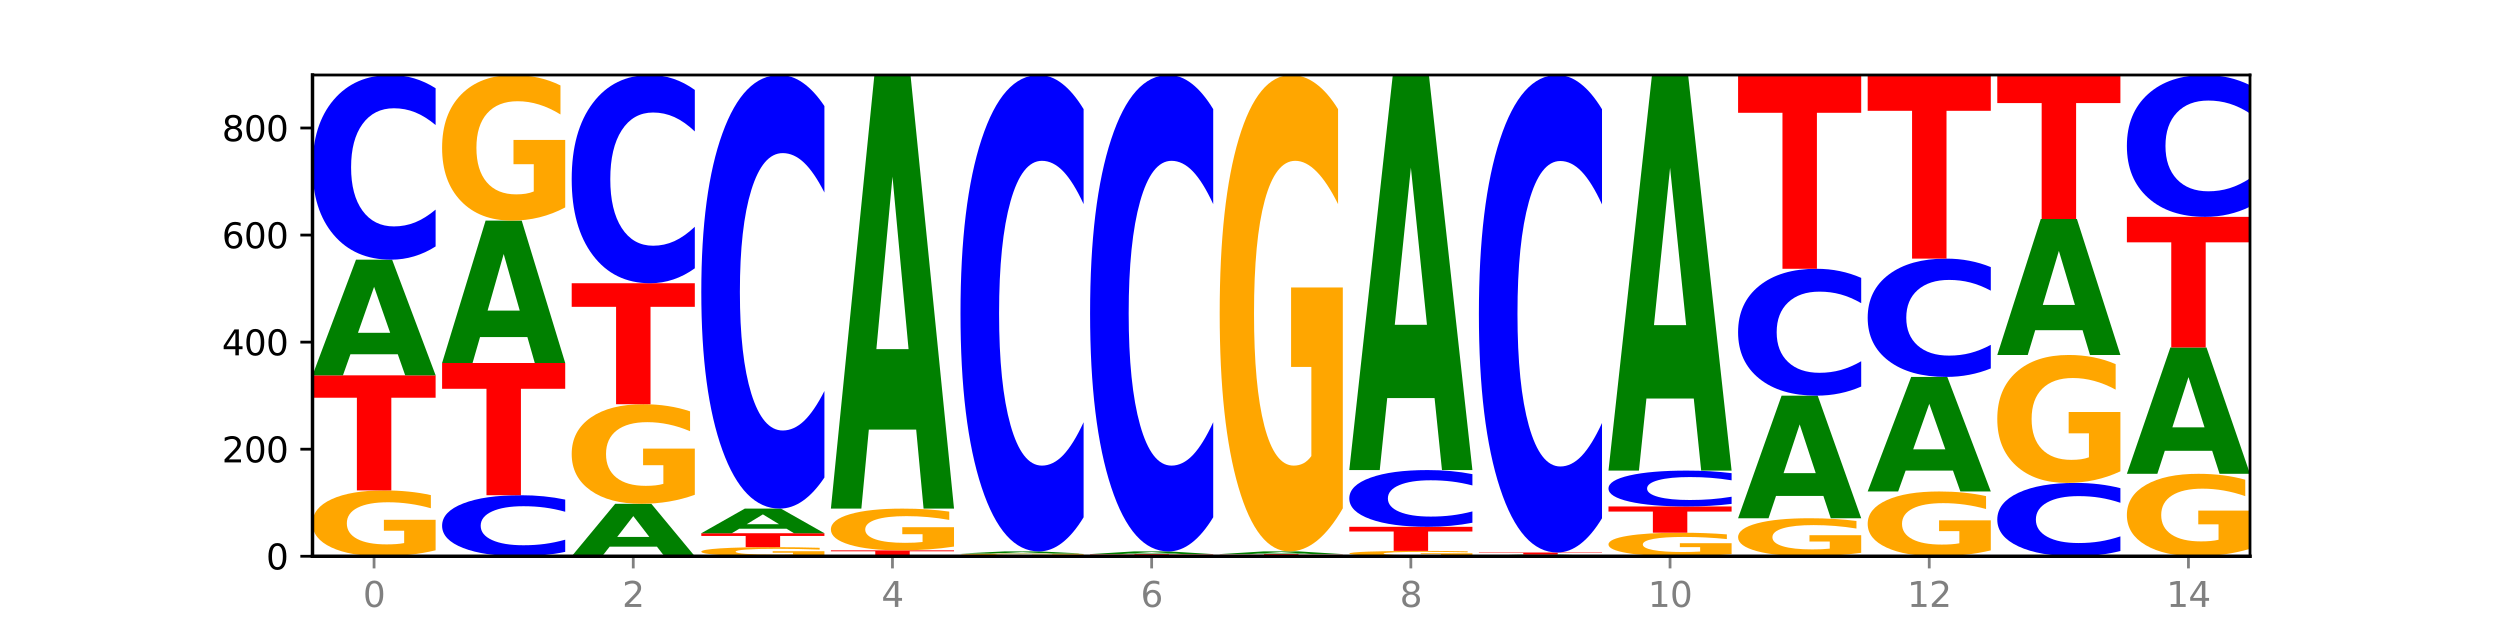<?xml version="1.0" encoding="utf-8" standalone="no"?>
<!DOCTYPE svg PUBLIC "-//W3C//DTD SVG 1.1//EN"
  "http://www.w3.org/Graphics/SVG/1.1/DTD/svg11.dtd">
<svg xmlns:xlink="http://www.w3.org/1999/xlink" width="720pt" height="180pt" viewBox="0 0 720 180" xmlns="http://www.w3.org/2000/svg" version="1.1">
 <defs>
  <style type="text/css">*{stroke-linejoin: round; stroke-linecap: butt}</style>
 </defs>
 <g id="figure_1">
  <g id="patch_1">
   <path d="M 0 180 
L 720 180 
L 720 0 
L 0 0 
z
" style="fill: #ffffff"/>
  </g>
  <g id="axes_1">
   <g id="patch_2">
    <path d="M 90 160.2 
L 648 160.2 
L 648 21.6 
L 90 21.6 
z
" style="fill: #ffffff"/>
   </g>
   <g id="line2d_1">
    <path d="M 90 160.2 
L 648 160.2 
" clip-path="url(#p03792612e0)" style="fill: none; stroke: #000000; stroke-width: 0.5; stroke-linecap: square"/>
   </g>
   <g id="patch_3">
    <path d="M 125.458 158.484 
Q 121.882 159.342 118.036 159.773 
Q 114.19 160.2 110.089 160.2 
Q 100.823 160.2 95.412 157.646 
Q 90 155.092 90 150.724 
Q 90 146.306 95.507 143.771 
Q 101.022 141.237 110.614 141.237 
Q 114.309 141.237 117.694 141.582 
Q 121.088 141.922 124.091 142.596 
L 124.091 146.376 
Q 120.992 145.511 117.925 145.084 
Q 114.857 144.653 111.774 144.653 
Q 106.068 144.653 102.977 146.227 
Q 99.886 147.798 99.886 150.724 
Q 99.886 153.623 102.866 155.206 
Q 105.846 156.784 111.329 156.784 
Q 112.823 156.784 114.102 156.694 
Q 115.382 156.6 116.399 156.404 
L 116.399 152.855 
L 110.558 152.855 
L 110.558 149.694 
L 125.458 149.694 
L 125.458 158.484 
z
" clip-path="url(#p03792612e0)" style="fill: #ffa600"/>
   </g>
   <g id="patch_4">
    <path d="M 90 108.09 
L 125.458 108.09 
L 125.458 114.555 
L 112.701 114.555 
L 112.701 141.237 
L 102.781 141.237 
L 102.781 114.555 
L 90 114.555 
L 90 108.09 
z
" clip-path="url(#p03792612e0)" style="fill: #ff0000"/>
   </g>
   <g id="patch_5">
    <path d="M 114.562 102.024 
L 100.925 102.024 
L 98.772 108.09 
L 90 108.09 
L 102.527 74.789 
L 112.931 74.789 
L 125.458 108.09 
L 116.693 108.09 
L 114.562 102.024 
z
M 103.1 95.843 
L 112.365 95.843 
L 107.74 82.597 
L 103.1 95.843 
z
" clip-path="url(#p03792612e0)" style="fill: #008000"/>
   </g>
   <g id="patch_6">
    <path d="M 125.458 70.977 
Q 122.492 72.866 119.285 73.822 
Q 116.078 74.789 112.585 74.789 
Q 102.168 74.789 96.084 67.625 
Q 90 60.462 90 48.211 
Q 90 35.916 96.084 28.764 
Q 102.168 21.6 112.585 21.6 
Q 116.078 21.6 119.285 22.567 
Q 122.492 23.523 125.458 25.413 
L 125.458 36.015 
Q 122.465 33.51 119.562 32.345 
Q 116.658 31.181 113.451 31.181 
Q 107.698 31.181 104.401 35.719 
Q 101.114 40.245 101.114 48.211 
Q 101.114 56.144 104.401 60.682 
Q 107.698 65.208 113.451 65.208 
Q 116.658 65.208 119.562 64.044 
Q 122.465 62.868 125.458 60.363 
L 125.458 70.977 
z
" clip-path="url(#p03792612e0)" style="fill: #0000ff"/>
   </g>
   <g id="patch_7">
    <path d="M 162.783 158.94 
Q 159.817 159.565 156.609 159.881 
Q 153.402 160.2 149.909 160.2 
Q 139.492 160.2 133.408 157.833 
Q 127.324 155.466 127.324 151.418 
Q 127.324 147.355 133.408 144.992 
Q 139.492 142.624 149.909 142.624 
Q 153.402 142.624 156.609 142.944 
Q 159.817 143.26 162.783 143.884 
L 162.783 147.388 
Q 159.79 146.56 156.886 146.175 
Q 153.983 145.79 150.776 145.79 
Q 145.022 145.79 141.726 147.29 
Q 138.438 148.786 138.438 151.418 
Q 138.438 154.039 141.726 155.538 
Q 145.022 157.034 150.776 157.034 
Q 153.983 157.034 156.886 156.649 
Q 159.79 156.261 162.783 155.433 
L 162.783 158.94 
z
" clip-path="url(#p03792612e0)" style="fill: #0000ff"/>
   </g>
   <g id="patch_8">
    <path d="M 127.324 104.544 
L 162.783 104.544 
L 162.783 111.971 
L 150.026 111.971 
L 150.026 142.624 
L 140.106 142.624 
L 140.106 111.971 
L 127.324 111.971 
L 127.324 104.544 
z
" clip-path="url(#p03792612e0)" style="fill: #ff0000"/>
   </g>
   <g id="patch_9">
    <path d="M 151.886 97.073 
L 138.25 97.073 
L 136.097 104.544 
L 127.324 104.544 
L 139.852 63.535 
L 150.255 63.535 
L 162.783 104.544 
L 154.018 104.544 
L 151.886 97.073 
z
M 140.425 89.462 
L 149.69 89.462 
L 145.064 73.15 
L 140.425 89.462 
z
" clip-path="url(#p03792612e0)" style="fill: #008000"/>
   </g>
   <g id="patch_10">
    <path d="M 162.783 59.74 
Q 159.207 61.638 155.36 62.59 
Q 151.514 63.535 147.414 63.535 
Q 138.148 63.535 132.736 57.887 
Q 127.324 52.239 127.324 42.58 
Q 127.324 32.809 132.831 27.205 
Q 138.346 21.6 147.938 21.6 
Q 151.633 21.6 155.019 22.362 
Q 158.412 23.116 161.416 24.606 
L 161.416 32.965 
Q 158.317 31.051 155.249 30.106 
Q 152.182 29.154 149.098 29.154 
Q 143.393 29.154 140.301 32.636 
Q 137.21 36.109 137.21 42.58 
Q 137.21 48.99 140.19 52.49 
Q 143.17 55.981 148.653 55.981 
Q 150.147 55.981 151.427 55.782 
Q 152.706 55.574 153.723 55.141 
L 153.723 47.293 
L 147.883 47.293 
L 147.883 40.302 
L 162.783 40.302 
L 162.783 59.74 
z
" clip-path="url(#p03792612e0)" style="fill: #ffa600"/>
   </g>
   <g id="patch_11">
    <path d="M 189.211 157.448 
L 175.574 157.448 
L 173.421 160.2 
L 164.649 160.2 
L 177.176 145.091 
L 187.58 145.091 
L 200.107 160.2 
L 191.342 160.2 
L 189.211 157.448 
z
M 177.749 154.643 
L 187.014 154.643 
L 182.389 148.634 
L 177.749 154.643 
z
" clip-path="url(#p03792612e0)" style="fill: #008000"/>
   </g>
   <g id="patch_12">
    <path d="M 200.107 142.497 
Q 196.531 143.794 192.685 144.446 
Q 188.839 145.091 184.738 145.091 
Q 175.472 145.091 170.061 141.229 
Q 164.649 137.367 164.649 130.762 
Q 164.649 124.08 170.156 120.248 
Q 175.671 116.415 185.263 116.415 
Q 188.958 116.415 192.343 116.937 
Q 195.736 117.452 198.74 118.471 
L 198.74 124.187 
Q 195.641 122.878 192.574 122.232 
Q 189.506 121.581 186.423 121.581 
Q 180.717 121.581 177.626 123.962 
Q 174.535 126.337 174.535 130.762 
Q 174.535 135.146 177.515 137.539 
Q 180.495 139.926 185.978 139.926 
Q 187.472 139.926 188.751 139.79 
Q 190.031 139.647 191.048 139.351 
L 191.048 133.985 
L 185.207 133.985 
L 185.207 129.204 
L 200.107 129.204 
L 200.107 142.497 
z
" clip-path="url(#p03792612e0)" style="fill: #ffa600"/>
   </g>
   <g id="patch_13">
    <path d="M 164.649 81.573 
L 200.107 81.573 
L 200.107 88.368 
L 187.35 88.368 
L 187.35 116.415 
L 177.43 116.415 
L 177.43 88.368 
L 164.649 88.368 
L 164.649 81.573 
z
" clip-path="url(#p03792612e0)" style="fill: #ff0000"/>
   </g>
   <g id="patch_14">
    <path d="M 200.107 77.274 
Q 197.141 79.405 193.934 80.482 
Q 190.727 81.573 187.233 81.573 
Q 176.817 81.573 170.733 73.495 
Q 164.649 65.418 164.649 51.605 
Q 164.649 37.742 170.733 29.677 
Q 176.817 21.6 187.233 21.6 
Q 190.727 21.6 193.934 22.69 
Q 197.141 23.768 200.107 25.899 
L 200.107 37.854 
Q 197.114 35.029 194.211 33.716 
Q 191.307 32.403 188.1 32.403 
Q 182.347 32.403 179.05 37.519 
Q 175.762 42.623 175.762 51.605 
Q 175.762 60.549 179.05 65.666 
Q 182.347 70.77 188.1 70.77 
Q 191.307 70.77 194.211 69.457 
Q 197.114 68.131 200.107 65.307 
L 200.107 77.274 
z
" clip-path="url(#p03792612e0)" style="fill: #0000ff"/>
   </g>
   <g id="patch_15">
    <path d="M 237.431 159.963 
Q 233.855 160.081 230.009 160.141 
Q 226.163 160.2 222.063 160.2 
Q 212.797 160.2 207.385 159.847 
Q 201.973 159.494 201.973 158.89 
Q 201.973 158.28 207.48 157.929 
Q 212.995 157.579 222.587 157.579 
Q 226.282 157.579 229.668 157.627 
Q 233.061 157.674 236.065 157.767 
L 236.065 158.289 
Q 232.965 158.17 229.898 158.111 
Q 226.831 158.051 223.747 158.051 
Q 218.041 158.051 214.95 158.269 
Q 211.859 158.486 211.859 158.89 
Q 211.859 159.291 214.839 159.51 
Q 217.819 159.728 223.302 159.728 
Q 224.796 159.728 226.076 159.715 
Q 227.355 159.702 228.372 159.675 
L 228.372 159.185 
L 222.531 159.185 
L 222.531 158.748 
L 237.431 158.748 
L 237.431 159.963 
z
" clip-path="url(#p03792612e0)" style="fill: #ffa600"/>
   </g>
   <g id="patch_16">
    <path d="M 201.973 153.571 
L 237.431 153.571 
L 237.431 154.352 
L 224.675 154.352 
L 224.675 157.579 
L 214.755 157.579 
L 214.755 154.352 
L 201.973 154.352 
L 201.973 153.571 
z
" clip-path="url(#p03792612e0)" style="fill: #ff0000"/>
   </g>
   <g id="patch_17">
    <path d="M 226.535 152.279 
L 212.899 152.279 
L 210.745 153.571 
L 201.973 153.571 
L 214.501 146.479 
L 224.904 146.479 
L 237.431 153.571 
L 228.667 153.571 
L 226.535 152.279 
z
M 215.073 150.962 
L 224.339 150.962 
L 219.713 148.142 
L 215.073 150.962 
z
" clip-path="url(#p03792612e0)" style="fill: #008000"/>
   </g>
   <g id="patch_18">
    <path d="M 237.431 137.528 
Q 234.465 141.964 231.258 144.209 
Q 228.051 146.479 224.558 146.479 
Q 214.141 146.479 208.057 129.66 
Q 201.973 112.841 201.973 84.078 
Q 201.973 55.212 208.057 38.419 
Q 214.141 21.6 224.558 21.6 
Q 228.051 21.6 231.258 23.87 
Q 234.465 26.114 237.431 30.551 
L 237.431 55.444 
Q 234.439 49.563 231.535 46.829 
Q 228.632 44.094 225.424 44.094 
Q 219.671 44.094 216.375 54.748 
Q 213.087 65.376 213.087 84.078 
Q 213.087 102.703 216.375 113.357 
Q 219.671 123.985 225.424 123.985 
Q 228.632 123.985 231.535 121.25 
Q 234.439 118.49 237.431 112.609 
L 237.431 137.528 
z
" clip-path="url(#p03792612e0)" style="fill: #0000ff"/>
   </g>
   <g id="patch_19">
    <path d="M 274.756 160.178 
Q 271.79 160.189 268.583 160.194 
Q 265.375 160.2 261.882 160.2 
Q 251.465 160.2 245.382 160.158 
Q 239.298 160.117 239.298 160.046 
Q 239.298 159.975 245.382 159.933 
Q 251.465 159.892 261.882 159.892 
Q 265.375 159.892 268.583 159.897 
Q 271.79 159.903 274.756 159.914 
L 274.756 159.975 
Q 271.763 159.961 268.86 159.954 
Q 265.956 159.947 262.749 159.947 
Q 256.995 159.947 253.699 159.974 
Q 250.411 160 250.411 160.046 
Q 250.411 160.092 253.699 160.118 
Q 256.995 160.144 262.749 160.144 
Q 265.956 160.144 268.86 160.138 
Q 271.763 160.131 274.756 160.116 
L 274.756 160.178 
z
" clip-path="url(#p03792612e0)" style="fill: #0000ff"/>
   </g>
   <g id="patch_20">
    <path d="M 239.298 158.504 
L 274.756 158.504 
L 274.756 158.775 
L 261.999 158.775 
L 261.999 159.892 
L 252.079 159.892 
L 252.079 158.775 
L 239.298 158.775 
L 239.298 158.504 
z
" clip-path="url(#p03792612e0)" style="fill: #ff0000"/>
   </g>
   <g id="patch_21">
    <path d="M 274.756 157.416 
Q 271.18 157.96 267.334 158.233 
Q 263.487 158.504 259.387 158.504 
Q 250.121 158.504 244.709 156.885 
Q 239.298 155.265 239.298 152.495 
Q 239.298 149.693 244.805 148.086 
Q 250.32 146.479 259.911 146.479 
Q 263.607 146.479 266.992 146.697 
Q 270.385 146.913 273.389 147.341 
L 273.389 149.738 
Q 270.29 149.189 267.222 148.918 
Q 264.155 148.645 261.072 148.645 
Q 255.366 148.645 252.275 149.643 
Q 249.183 150.64 249.183 152.495 
Q 249.183 154.333 252.163 155.337 
Q 255.143 156.338 260.627 156.338 
Q 262.121 156.338 263.4 156.281 
Q 264.679 156.221 265.697 156.097 
L 265.697 153.846 
L 259.856 153.846 
L 259.856 151.842 
L 274.756 151.842 
L 274.756 157.416 
z
" clip-path="url(#p03792612e0)" style="fill: #ffa600"/>
   </g>
   <g id="patch_22">
    <path d="M 263.86 123.73 
L 250.223 123.73 
L 248.07 146.479 
L 239.298 146.479 
L 251.825 21.6 
L 262.228 21.6 
L 274.756 146.479 
L 265.991 146.479 
L 263.86 123.73 
z
M 252.398 100.552 
L 261.663 100.552 
L 257.038 50.879 
L 252.398 100.552 
z
" clip-path="url(#p03792612e0)" style="fill: #008000"/>
   </g>
   <g id="patch_23">
    <path d="M 276.622 159.892 
L 312.08 159.892 
L 312.08 159.952 
L 299.324 159.952 
L 299.324 160.2 
L 289.404 160.2 
L 289.404 159.952 
L 276.622 159.952 
L 276.622 159.892 
z
" clip-path="url(#p03792612e0)" style="fill: #ff0000"/>
   </g>
   <g id="patch_24">
    <path d="M 312.08 159.85 
Q 308.504 159.871 304.658 159.881 
Q 300.812 159.892 296.711 159.892 
Q 287.445 159.892 282.034 159.829 
Q 276.622 159.767 276.622 159.661 
Q 276.622 159.553 282.129 159.491 
Q 287.644 159.429 297.236 159.429 
Q 300.931 159.429 304.316 159.438 
Q 307.71 159.446 310.713 159.462 
L 310.713 159.554 
Q 307.614 159.533 304.547 159.523 
Q 301.479 159.512 298.396 159.512 
Q 292.69 159.512 289.599 159.551 
Q 286.508 159.589 286.508 159.661 
Q 286.508 159.731 289.488 159.77 
Q 292.468 159.808 297.951 159.808 
Q 299.445 159.808 300.724 159.806 
Q 302.004 159.804 303.021 159.799 
L 303.021 159.713 
L 297.18 159.713 
L 297.18 159.635 
L 312.08 159.635 
L 312.08 159.85 
z
" clip-path="url(#p03792612e0)" style="fill: #ffa600"/>
   </g>
   <g id="patch_25">
    <path d="M 301.184 159.317 
L 287.547 159.317 
L 285.394 159.429 
L 276.622 159.429 
L 289.15 158.812 
L 299.553 158.812 
L 312.08 159.429 
L 303.315 159.429 
L 301.184 159.317 
z
M 289.722 159.202 
L 298.987 159.202 
L 294.362 158.957 
L 289.722 159.202 
z
" clip-path="url(#p03792612e0)" style="fill: #008000"/>
   </g>
   <g id="patch_26">
    <path d="M 312.08 148.977 
Q 309.114 153.852 305.907 156.318 
Q 302.7 158.812 299.207 158.812 
Q 288.79 158.812 282.706 140.332 
Q 276.622 121.852 276.622 90.249 
Q 276.622 58.532 282.706 40.08 
Q 288.79 21.6 299.207 21.6 
Q 302.7 21.6 305.907 24.094 
Q 309.114 26.56 312.08 31.435 
L 312.08 58.787 
Q 309.087 52.325 306.184 49.32 
Q 303.28 46.316 300.073 46.316 
Q 294.32 46.316 291.023 58.022 
Q 287.736 69.699 287.736 90.249 
Q 287.736 110.713 291.023 122.419 
Q 294.32 134.097 300.073 134.097 
Q 303.28 134.097 306.184 131.092 
Q 309.087 128.059 312.08 121.597 
L 312.08 148.977 
z
" clip-path="url(#p03792612e0)" style="fill: #0000ff"/>
   </g>
   <g id="patch_27">
    <path d="M 313.946 159.583 
L 349.405 159.583 
L 349.405 159.704 
L 336.648 159.704 
L 336.648 160.2 
L 326.728 160.2 
L 326.728 159.704 
L 313.946 159.704 
L 313.946 159.583 
z
" clip-path="url(#p03792612e0)" style="fill: #ff0000"/>
   </g>
   <g id="patch_28">
    <path d="M 338.508 159.443 
L 324.872 159.443 
L 322.719 159.583 
L 313.946 159.583 
L 326.474 158.812 
L 336.877 158.812 
L 349.405 159.583 
L 340.64 159.583 
L 338.508 159.443 
z
M 327.047 159.3 
L 336.312 159.3 
L 331.686 158.993 
L 327.047 159.3 
z
" clip-path="url(#p03792612e0)" style="fill: #008000"/>
   </g>
   <g id="patch_29">
    <path d="M 349.405 148.977 
Q 346.439 153.852 343.231 156.318 
Q 340.024 158.812 336.531 158.812 
Q 326.114 158.812 320.03 140.332 
Q 313.946 121.852 313.946 90.249 
Q 313.946 58.532 320.03 40.08 
Q 326.114 21.6 336.531 21.6 
Q 340.024 21.6 343.231 24.094 
Q 346.439 26.56 349.405 31.435 
L 349.405 58.787 
Q 346.412 52.325 343.508 49.32 
Q 340.605 46.316 337.398 46.316 
Q 331.644 46.316 328.348 58.022 
Q 325.06 69.699 325.06 90.249 
Q 325.06 110.713 328.348 122.419 
Q 331.644 134.097 337.398 134.097 
Q 340.605 134.097 343.508 131.092 
Q 346.412 128.059 349.405 121.597 
L 349.405 148.977 
z
" clip-path="url(#p03792612e0)" style="fill: #0000ff"/>
   </g>
   <g id="patch_30">
    <path d="M 386.729 160.178 
Q 383.763 160.189 380.556 160.194 
Q 377.349 160.2 373.856 160.2 
Q 363.439 160.2 357.355 160.158 
Q 351.271 160.117 351.271 160.046 
Q 351.271 159.975 357.355 159.933 
Q 363.439 159.892 373.856 159.892 
Q 377.349 159.892 380.556 159.897 
Q 383.763 159.903 386.729 159.914 
L 386.729 159.975 
Q 383.736 159.961 380.833 159.954 
Q 377.929 159.947 374.722 159.947 
Q 368.969 159.947 365.672 159.974 
Q 362.385 160 362.385 160.046 
Q 362.385 160.092 365.672 160.118 
Q 368.969 160.144 374.722 160.144 
Q 377.929 160.144 380.833 160.138 
Q 383.736 160.131 386.729 160.116 
L 386.729 160.178 
z
" clip-path="url(#p03792612e0)" style="fill: #0000ff"/>
   </g>
   <g id="patch_31">
    <path d="M 351.271 159.583 
L 386.729 159.583 
L 386.729 159.643 
L 373.972 159.643 
L 373.972 159.892 
L 364.052 159.892 
L 364.052 159.643 
L 351.271 159.643 
L 351.271 159.583 
z
" clip-path="url(#p03792612e0)" style="fill: #ff0000"/>
   </g>
   <g id="patch_32">
    <path d="M 375.833 159.443 
L 362.196 159.443 
L 360.043 159.583 
L 351.271 159.583 
L 363.798 158.812 
L 374.202 158.812 
L 386.729 159.583 
L 377.964 159.583 
L 375.833 159.443 
z
M 364.371 159.3 
L 373.636 159.3 
L 369.011 158.993 
L 364.371 159.3 
z
" clip-path="url(#p03792612e0)" style="fill: #008000"/>
   </g>
   <g id="patch_33">
    <path d="M 386.729 146.398 
Q 383.153 152.605 379.307 155.723 
Q 375.461 158.812 371.36 158.812 
Q 362.094 158.812 356.683 140.332 
Q 351.271 121.852 351.271 90.249 
Q 351.271 58.277 356.778 39.938 
Q 362.293 21.6 371.885 21.6 
Q 375.58 21.6 378.965 24.094 
Q 382.358 26.56 385.362 31.435 
L 385.362 58.787 
Q 382.263 52.523 379.196 49.434 
Q 376.128 46.316 373.045 46.316 
Q 367.339 46.316 364.248 57.71 
Q 361.157 69.076 361.157 90.249 
Q 361.157 111.223 364.137 122.674 
Q 367.117 134.097 372.6 134.097 
Q 374.094 134.097 375.373 133.445 
Q 376.653 132.764 377.67 131.347 
L 377.67 105.668 
L 371.829 105.668 
L 371.829 82.794 
L 386.729 82.794 
L 386.729 146.398 
z
" clip-path="url(#p03792612e0)" style="fill: #ffa600"/>
   </g>
   <g id="patch_34">
    <path d="M 424.054 160.061 
Q 420.477 160.13 416.631 160.165 
Q 412.785 160.2 408.685 160.2 
Q 399.419 160.2 394.007 159.992 
Q 388.595 159.785 388.595 159.43 
Q 388.595 159.07 394.102 158.864 
Q 399.617 158.658 409.209 158.658 
Q 412.904 158.658 416.29 158.686 
Q 419.683 158.714 422.687 158.769 
L 422.687 159.076 
Q 419.587 159.006 416.52 158.971 
Q 413.453 158.936 410.369 158.936 
Q 404.664 158.936 401.572 159.064 
Q 398.481 159.192 398.481 159.43 
Q 398.481 159.665 401.461 159.794 
Q 404.441 159.922 409.924 159.922 
Q 411.418 159.922 412.698 159.915 
Q 413.977 159.907 414.994 159.891 
L 414.994 159.603 
L 409.153 159.603 
L 409.153 159.346 
L 424.054 159.346 
L 424.054 160.061 
z
" clip-path="url(#p03792612e0)" style="fill: #ffa600"/>
   </g>
   <g id="patch_35">
    <path d="M 388.595 151.721 
L 424.054 151.721 
L 424.054 153.074 
L 411.297 153.074 
L 411.297 158.658 
L 401.377 158.658 
L 401.377 153.074 
L 388.595 153.074 
L 388.595 151.721 
z
" clip-path="url(#p03792612e0)" style="fill: #ff0000"/>
   </g>
   <g id="patch_36">
    <path d="M 424.054 150.549 
Q 421.087 151.13 417.88 151.424 
Q 414.673 151.721 411.18 151.721 
Q 400.763 151.721 394.679 149.52 
Q 388.595 147.319 388.595 143.555 
Q 388.595 139.777 394.679 137.579 
Q 400.763 135.378 411.18 135.378 
Q 414.673 135.378 417.88 135.675 
Q 421.087 135.969 424.054 136.55 
L 424.054 139.807 
Q 421.061 139.038 418.157 138.68 
Q 415.254 138.322 412.047 138.322 
Q 406.293 138.322 402.997 139.716 
Q 399.709 141.107 399.709 143.555 
Q 399.709 145.992 402.997 147.386 
Q 406.293 148.777 412.047 148.777 
Q 415.254 148.777 418.157 148.419 
Q 421.061 148.058 424.054 147.288 
L 424.054 150.549 
z
" clip-path="url(#p03792612e0)" style="fill: #0000ff"/>
   </g>
   <g id="patch_37">
    <path d="M 413.157 114.652 
L 399.521 114.652 
L 397.367 135.378 
L 388.595 135.378 
L 401.123 21.6 
L 411.526 21.6 
L 424.054 135.378 
L 415.289 135.378 
L 413.157 114.652 
z
M 401.695 93.534 
L 410.961 93.534 
L 406.335 48.277 
L 401.695 93.534 
z
" clip-path="url(#p03792612e0)" style="fill: #008000"/>
   </g>
   <g id="patch_38">
    <path d="M 461.378 160.186 
Q 457.802 160.193 453.956 160.197 
Q 450.11 160.2 446.009 160.2 
Q 436.743 160.2 431.331 160.179 
Q 425.92 160.158 425.92 160.123 
Q 425.92 160.087 431.427 160.066 
Q 436.942 160.046 446.533 160.046 
Q 450.229 160.046 453.614 160.049 
Q 457.007 160.051 460.011 160.057 
L 460.011 160.088 
Q 456.912 160.081 453.844 160.077 
Q 450.777 160.074 447.694 160.074 
Q 441.988 160.074 438.897 160.086 
Q 435.805 160.099 435.805 160.123 
Q 435.805 160.147 438.785 160.159 
Q 441.765 160.172 447.249 160.172 
Q 448.743 160.172 450.022 160.171 
Q 451.302 160.171 452.319 160.169 
L 452.319 160.14 
L 446.478 160.14 
L 446.478 160.115 
L 461.378 160.115 
L 461.378 160.186 
z
" clip-path="url(#p03792612e0)" style="fill: #ffa600"/>
   </g>
   <g id="patch_39">
    <path d="M 450.482 159.99 
L 436.845 159.99 
L 434.692 160.046 
L 425.92 160.046 
L 438.447 159.737 
L 448.85 159.737 
L 461.378 160.046 
L 452.613 160.046 
L 450.482 159.99 
z
M 439.02 159.932 
L 448.285 159.932 
L 443.66 159.81 
L 439.02 159.932 
z
" clip-path="url(#p03792612e0)" style="fill: #008000"/>
   </g>
   <g id="patch_40">
    <path d="M 425.92 159.121 
L 461.378 159.121 
L 461.378 159.241 
L 448.621 159.241 
L 448.621 159.737 
L 438.701 159.737 
L 438.701 159.241 
L 425.92 159.241 
L 425.92 159.121 
z
" clip-path="url(#p03792612e0)" style="fill: #ff0000"/>
   </g>
   <g id="patch_41">
    <path d="M 461.378 149.263 
Q 458.412 154.149 455.205 156.621 
Q 451.997 159.121 448.504 159.121 
Q 438.088 159.121 432.004 140.599 
Q 425.92 122.077 425.92 90.403 
Q 425.92 58.615 432.004 40.122 
Q 438.088 21.6 448.504 21.6 
Q 451.997 21.6 455.205 24.1 
Q 458.412 26.571 461.378 31.457 
L 461.378 58.871 
Q 458.385 52.394 455.482 49.383 
Q 452.578 46.371 449.371 46.371 
Q 443.618 46.371 440.321 58.104 
Q 437.033 69.808 437.033 90.403 
Q 437.033 110.913 440.321 122.646 
Q 443.618 134.349 449.371 134.349 
Q 452.578 134.349 455.482 131.338 
Q 458.385 128.299 461.378 121.822 
L 461.378 149.263 
z
" clip-path="url(#p03792612e0)" style="fill: #0000ff"/>
   </g>
   <g id="patch_42">
    <path d="M 498.702 159.586 
Q 495.126 159.893 491.28 160.047 
Q 487.434 160.2 483.333 160.2 
Q 474.068 160.2 468.656 159.286 
Q 463.244 158.373 463.244 156.81 
Q 463.244 155.23 468.751 154.323 
Q 474.266 153.416 483.858 153.416 
Q 487.553 153.416 490.938 153.54 
Q 494.332 153.662 497.336 153.903 
L 497.336 155.255 
Q 494.236 154.945 491.169 154.793 
Q 488.101 154.638 485.018 154.638 
Q 479.312 154.638 476.221 155.202 
Q 473.13 155.764 473.13 156.81 
Q 473.13 157.847 476.11 158.413 
Q 479.09 158.978 484.573 158.978 
Q 486.067 158.978 487.347 158.946 
Q 488.626 158.912 489.643 158.842 
L 489.643 157.573 
L 483.802 157.573 
L 483.802 156.442 
L 498.702 156.442 
L 498.702 159.586 
z
" clip-path="url(#p03792612e0)" style="fill: #ffa600"/>
   </g>
   <g id="patch_43">
    <path d="M 463.244 145.862 
L 498.702 145.862 
L 498.702 147.335 
L 485.946 147.335 
L 485.946 153.416 
L 476.026 153.416 
L 476.026 147.335 
L 463.244 147.335 
L 463.244 145.862 
z
" clip-path="url(#p03792612e0)" style="fill: #ff0000"/>
   </g>
   <g id="patch_44">
    <path d="M 498.702 145.122 
Q 495.736 145.489 492.529 145.674 
Q 489.322 145.862 485.829 145.862 
Q 475.412 145.862 469.328 144.471 
Q 463.244 143.08 463.244 140.701 
Q 463.244 138.313 469.328 136.924 
Q 475.412 135.533 485.829 135.533 
Q 489.322 135.533 492.529 135.72 
Q 495.736 135.906 498.702 136.273 
L 498.702 138.332 
Q 495.71 137.846 492.806 137.619 
Q 489.903 137.393 486.695 137.393 
Q 480.942 137.393 477.645 138.274 
Q 474.358 139.154 474.358 140.701 
Q 474.358 142.241 477.645 143.122 
Q 480.942 144.001 486.695 144.001 
Q 489.903 144.001 492.806 143.775 
Q 495.71 143.547 498.702 143.06 
L 498.702 145.122 
z
" clip-path="url(#p03792612e0)" style="fill: #0000ff"/>
   </g>
   <g id="patch_45">
    <path d="M 487.806 114.778 
L 474.169 114.778 
L 472.016 135.533 
L 463.244 135.533 
L 475.772 21.6 
L 486.175 21.6 
L 498.702 135.533 
L 489.937 135.533 
L 487.806 114.778 
z
M 476.344 93.632 
L 485.609 93.632 
L 480.984 48.313 
L 476.344 93.632 
z
" clip-path="url(#p03792612e0)" style="fill: #008000"/>
   </g>
   <g id="patch_46">
    <path d="M 536.027 159.21 
Q 532.451 159.705 528.605 159.954 
Q 524.758 160.2 520.658 160.2 
Q 511.392 160.2 505.98 158.726 
Q 500.569 157.251 500.569 154.73 
Q 500.569 152.18 506.076 150.717 
Q 511.591 149.254 521.182 149.254 
Q 524.878 149.254 528.263 149.453 
Q 531.656 149.65 534.66 150.038 
L 534.66 152.22 
Q 531.561 151.721 528.493 151.474 
Q 525.426 151.226 522.343 151.226 
Q 516.637 151.226 513.546 152.135 
Q 510.454 153.041 510.454 154.73 
Q 510.454 156.404 513.434 157.317 
Q 516.414 158.228 521.898 158.228 
Q 523.391 158.228 524.671 158.176 
Q 525.95 158.122 526.968 158.009 
L 526.968 155.96 
L 521.127 155.96 
L 521.127 154.136 
L 536.027 154.136 
L 536.027 159.21 
z
" clip-path="url(#p03792612e0)" style="fill: #ffa600"/>
   </g>
   <g id="patch_47">
    <path d="M 525.13 142.822 
L 511.494 142.822 
L 509.341 149.254 
L 500.569 149.254 
L 513.096 113.949 
L 523.499 113.949 
L 536.027 149.254 
L 527.262 149.254 
L 525.13 142.822 
z
M 513.669 136.27 
L 522.934 136.27 
L 518.309 122.226 
L 513.669 136.27 
z
" clip-path="url(#p03792612e0)" style="fill: #008000"/>
   </g>
   <g id="patch_48">
    <path d="M 536.027 111.33 
Q 533.061 112.628 529.854 113.284 
Q 526.646 113.949 523.153 113.949 
Q 512.736 113.949 506.652 109.027 
Q 500.569 104.106 500.569 95.691 
Q 500.569 87.245 506.652 82.331 
Q 512.736 77.41 523.153 77.41 
Q 526.646 77.41 529.854 78.074 
Q 533.061 78.731 536.027 80.029 
L 536.027 87.313 
Q 533.034 85.592 530.13 84.792 
Q 527.227 83.992 524.02 83.992 
Q 518.266 83.992 514.97 87.109 
Q 511.682 90.219 511.682 95.691 
Q 511.682 101.14 514.97 104.257 
Q 518.266 107.367 524.02 107.367 
Q 527.227 107.367 530.13 106.567 
Q 533.034 105.759 536.027 104.038 
L 536.027 111.33 
z
" clip-path="url(#p03792612e0)" style="fill: #0000ff"/>
   </g>
   <g id="patch_49">
    <path d="M 500.569 21.6 
L 536.027 21.6 
L 536.027 32.485 
L 523.27 32.485 
L 523.27 77.41 
L 513.35 77.41 
L 513.35 32.485 
L 500.569 32.485 
L 500.569 21.6 
z
" clip-path="url(#p03792612e0)" style="fill: #ff0000"/>
   </g>
   <g id="patch_50">
    <path d="M 573.351 158.512 
Q 569.775 159.356 565.929 159.78 
Q 562.083 160.2 557.982 160.2 
Q 548.716 160.2 543.305 157.688 
Q 537.893 155.175 537.893 150.878 
Q 537.893 146.532 543.4 144.038 
Q 548.915 141.545 558.507 141.545 
Q 562.202 141.545 565.587 141.884 
Q 568.98 142.22 571.984 142.882 
L 571.984 146.601 
Q 568.885 145.749 565.818 145.329 
Q 562.75 144.906 559.667 144.906 
Q 553.961 144.906 550.87 146.455 
Q 547.779 148 547.779 150.878 
Q 547.779 153.73 550.759 155.287 
Q 553.739 156.84 559.222 156.84 
Q 560.716 156.84 561.995 156.751 
Q 563.275 156.659 564.292 156.466 
L 564.292 152.975 
L 558.451 152.975 
L 558.451 149.865 
L 573.351 149.865 
L 573.351 158.512 
z
" clip-path="url(#p03792612e0)" style="fill: #ffa600"/>
   </g>
   <g id="patch_51">
    <path d="M 562.455 135.535 
L 548.818 135.535 
L 546.665 141.545 
L 537.893 141.545 
L 550.42 108.553 
L 560.824 108.553 
L 573.351 141.545 
L 564.586 141.545 
L 562.455 135.535 
z
M 550.993 129.412 
L 560.258 129.412 
L 555.633 116.288 
L 550.993 129.412 
z
" clip-path="url(#p03792612e0)" style="fill: #008000"/>
   </g>
   <g id="patch_52">
    <path d="M 573.351 106.11 
Q 570.385 107.321 567.178 107.933 
Q 563.971 108.553 560.478 108.553 
Q 550.061 108.553 543.977 103.964 
Q 537.893 99.375 537.893 91.527 
Q 537.893 83.652 543.977 79.07 
Q 550.061 74.481 560.478 74.481 
Q 563.971 74.481 567.178 75.1 
Q 570.385 75.712 573.351 76.923 
L 573.351 83.715 
Q 570.358 82.11 567.455 81.364 
Q 564.551 80.618 561.344 80.618 
Q 555.591 80.618 552.294 83.525 
Q 549.007 86.425 549.007 91.527 
Q 549.007 96.609 552.294 99.516 
Q 555.591 102.415 561.344 102.415 
Q 564.551 102.415 567.455 101.669 
Q 570.358 100.916 573.351 99.311 
L 573.351 106.11 
z
" clip-path="url(#p03792612e0)" style="fill: #0000ff"/>
   </g>
   <g id="patch_53">
    <path d="M 537.893 21.6 
L 573.351 21.6 
L 573.351 31.913 
L 560.594 31.913 
L 560.594 74.481 
L 550.674 74.481 
L 550.674 31.913 
L 537.893 31.913 
L 537.893 21.6 
z
" clip-path="url(#p03792612e0)" style="fill: #ff0000"/>
   </g>
   <g id="patch_54">
    <path d="M 610.676 158.686 
Q 607.71 159.436 604.502 159.816 
Q 601.295 160.2 597.802 160.2 
Q 587.385 160.2 581.301 157.355 
Q 575.217 154.511 575.217 149.646 
Q 575.217 144.764 581.301 141.923 
Q 587.385 139.079 597.802 139.079 
Q 601.295 139.079 604.502 139.462 
Q 607.71 139.842 610.676 140.593 
L 610.676 144.803 
Q 607.683 143.808 604.779 143.346 
Q 601.876 142.883 598.669 142.883 
Q 592.915 142.883 589.619 144.685 
Q 586.331 146.483 586.331 149.646 
Q 586.331 152.796 589.619 154.598 
Q 592.915 156.395 598.669 156.395 
Q 601.876 156.395 604.779 155.933 
Q 607.683 155.466 610.676 154.471 
L 610.676 158.686 
z
" clip-path="url(#p03792612e0)" style="fill: #0000ff"/>
   </g>
   <g id="patch_55">
    <path d="M 610.676 135.745 
Q 607.1 137.412 603.253 138.249 
Q 599.407 139.079 595.307 139.079 
Q 586.041 139.079 580.629 134.116 
Q 575.217 129.153 575.217 120.666 
Q 575.217 112.081 580.724 107.156 
Q 586.239 102.232 595.831 102.232 
Q 599.526 102.232 602.912 102.901 
Q 606.305 103.564 609.309 104.873 
L 609.309 112.218 
Q 606.21 110.536 603.142 109.706 
Q 600.075 108.869 596.991 108.869 
Q 591.286 108.869 588.194 111.929 
Q 585.103 114.981 585.103 120.666 
Q 585.103 126.299 588.083 129.374 
Q 591.063 132.441 596.546 132.441 
Q 598.04 132.441 599.32 132.266 
Q 600.599 132.084 601.616 131.703 
L 601.616 124.807 
L 595.776 124.807 
L 595.776 118.665 
L 610.676 118.665 
L 610.676 135.745 
z
" clip-path="url(#p03792612e0)" style="fill: #ffa600"/>
   </g>
   <g id="patch_56">
    <path d="M 599.779 95.098 
L 586.143 95.098 
L 583.99 102.232 
L 575.217 102.232 
L 587.745 63.072 
L 598.148 63.072 
L 610.676 102.232 
L 601.911 102.232 
L 599.779 95.098 
z
M 588.318 87.83 
L 597.583 87.83 
L 592.957 72.254 
L 588.318 87.83 
z
" clip-path="url(#p03792612e0)" style="fill: #008000"/>
   </g>
   <g id="patch_57">
    <path d="M 575.217 21.6 
L 610.676 21.6 
L 610.676 29.688 
L 597.919 29.688 
L 597.919 63.072 
L 587.999 63.072 
L 587.999 29.688 
L 575.217 29.688 
L 575.217 21.6 
z
" clip-path="url(#p03792612e0)" style="fill: #ff0000"/>
   </g>
   <g id="patch_58">
    <path d="M 648 158.052 
Q 644.424 159.126 640.578 159.665 
Q 636.732 160.2 632.631 160.2 
Q 623.365 160.2 617.954 157.002 
Q 612.542 153.805 612.542 148.336 
Q 612.542 142.804 618.049 139.631 
Q 623.564 136.458 633.156 136.458 
Q 636.851 136.458 640.236 136.889 
Q 643.629 137.316 646.633 138.159 
L 646.633 142.892 
Q 643.534 141.808 640.467 141.274 
Q 637.399 140.734 634.316 140.734 
Q 628.61 140.734 625.519 142.706 
Q 622.428 144.673 622.428 148.336 
Q 622.428 151.965 625.408 153.947 
Q 628.388 155.923 633.871 155.923 
Q 635.365 155.923 636.644 155.811 
Q 637.924 155.693 638.941 155.448 
L 638.941 151.004 
L 633.1 151.004 
L 633.1 147.046 
L 648 147.046 
L 648 158.052 
z
" clip-path="url(#p03792612e0)" style="fill: #ffa600"/>
   </g>
   <g id="patch_59">
    <path d="M 637.104 129.83 
L 623.467 129.83 
L 621.314 136.458 
L 612.542 136.458 
L 625.069 100.073 
L 635.473 100.073 
L 648 136.458 
L 639.235 136.458 
L 637.104 129.83 
z
M 625.642 123.077 
L 634.907 123.077 
L 630.282 108.604 
L 625.642 123.077 
z
" clip-path="url(#p03792612e0)" style="fill: #008000"/>
   </g>
   <g id="patch_60">
    <path d="M 612.542 62.455 
L 648 62.455 
L 648 69.792 
L 635.243 69.792 
L 635.243 100.073 
L 625.323 100.073 
L 625.323 69.792 
L 612.542 69.792 
L 612.542 62.455 
z
" clip-path="url(#p03792612e0)" style="fill: #ff0000"/>
   </g>
   <g id="patch_61">
    <path d="M 648 59.527 
Q 645.034 60.978 641.827 61.713 
Q 638.62 62.455 635.126 62.455 
Q 624.71 62.455 618.626 56.953 
Q 612.542 51.45 612.542 42.04 
Q 612.542 32.597 618.626 27.103 
Q 624.71 21.6 635.126 21.6 
Q 638.62 21.6 641.827 22.343 
Q 645.034 23.077 648 24.528 
L 648 32.673 
Q 645.007 30.748 642.104 29.854 
Q 639.2 28.959 635.993 28.959 
Q 630.24 28.959 626.943 32.445 
Q 623.655 35.922 623.655 42.04 
Q 623.655 48.134 626.943 51.619 
Q 630.24 55.096 635.993 55.096 
Q 639.2 55.096 642.104 54.202 
Q 645.007 53.299 648 51.374 
L 648 59.527 
z
" clip-path="url(#p03792612e0)" style="fill: #0000ff"/>
   </g>
   <g id="matplotlib.axis_1">
    <g id="xtick_1">
     <g id="line2d_2">
      <defs>
       <path id="m373d0414aa" d="M 0 0 
L 0 3.5 
" style="stroke: #808080; stroke-width: 0.8"/>
      </defs>
      <g>
       <use xlink:href="#m373d0414aa" x="107.729" y="160.2" style="fill: #808080; stroke: #808080; stroke-width: 0.8"/>
      </g>
     </g>
     <g id="text_1">
      <!-- 0 -->
      <g style="fill: #808080" transform="translate(104.548 174.798) scale(0.1 -0.1)">
       <defs>
        <path id="DejaVuSans-30" d="M 2034 4250 
Q 1547 4250 1301 3770 
Q 1056 3291 1056 2328 
Q 1056 1369 1301 889 
Q 1547 409 2034 409 
Q 2525 409 2770 889 
Q 3016 1369 3016 2328 
Q 3016 3291 2770 3770 
Q 2525 4250 2034 4250 
z
M 2034 4750 
Q 2819 4750 3233 4129 
Q 3647 3509 3647 2328 
Q 3647 1150 3233 529 
Q 2819 -91 2034 -91 
Q 1250 -91 836 529 
Q 422 1150 422 2328 
Q 422 3509 836 4129 
Q 1250 4750 2034 4750 
z
" transform="scale(0.016)"/>
       </defs>
       <use xlink:href="#DejaVuSans-30"/>
      </g>
     </g>
    </g>
    <g id="xtick_2">
     <g id="line2d_3">
      <g>
       <use xlink:href="#m373d0414aa" x="182.378" y="160.2" style="fill: #808080; stroke: #808080; stroke-width: 0.8"/>
      </g>
     </g>
     <g id="text_2">
      <!-- 2 -->
      <g style="fill: #808080" transform="translate(179.197 174.798) scale(0.1 -0.1)">
       <defs>
        <path id="DejaVuSans-32" d="M 1228 531 
L 3431 531 
L 3431 0 
L 469 0 
L 469 531 
Q 828 903 1448 1529 
Q 2069 2156 2228 2338 
Q 2531 2678 2651 2914 
Q 2772 3150 2772 3378 
Q 2772 3750 2511 3984 
Q 2250 4219 1831 4219 
Q 1534 4219 1204 4116 
Q 875 4013 500 3803 
L 500 4441 
Q 881 4594 1212 4672 
Q 1544 4750 1819 4750 
Q 2544 4750 2975 4387 
Q 3406 4025 3406 3419 
Q 3406 3131 3298 2873 
Q 3191 2616 2906 2266 
Q 2828 2175 2409 1742 
Q 1991 1309 1228 531 
z
" transform="scale(0.016)"/>
       </defs>
       <use xlink:href="#DejaVuSans-32"/>
      </g>
     </g>
    </g>
    <g id="xtick_3">
     <g id="line2d_4">
      <g>
       <use xlink:href="#m373d0414aa" x="257.027" y="160.2" style="fill: #808080; stroke: #808080; stroke-width: 0.8"/>
      </g>
     </g>
     <g id="text_3">
      <!-- 4 -->
      <g style="fill: #808080" transform="translate(253.846 174.798) scale(0.1 -0.1)">
       <defs>
        <path id="DejaVuSans-34" d="M 2419 4116 
L 825 1625 
L 2419 1625 
L 2419 4116 
z
M 2253 4666 
L 3047 4666 
L 3047 1625 
L 3713 1625 
L 3713 1100 
L 3047 1100 
L 3047 0 
L 2419 0 
L 2419 1100 
L 313 1100 
L 313 1709 
L 2253 4666 
z
" transform="scale(0.016)"/>
       </defs>
       <use xlink:href="#DejaVuSans-34"/>
      </g>
     </g>
    </g>
    <g id="xtick_4">
     <g id="line2d_5">
      <g>
       <use xlink:href="#m373d0414aa" x="331.676" y="160.2" style="fill: #808080; stroke: #808080; stroke-width: 0.8"/>
      </g>
     </g>
     <g id="text_4">
      <!-- 6 -->
      <g style="fill: #808080" transform="translate(328.494 174.798) scale(0.1 -0.1)">
       <defs>
        <path id="DejaVuSans-36" d="M 2113 2584 
Q 1688 2584 1439 2293 
Q 1191 2003 1191 1497 
Q 1191 994 1439 701 
Q 1688 409 2113 409 
Q 2538 409 2786 701 
Q 3034 994 3034 1497 
Q 3034 2003 2786 2293 
Q 2538 2584 2113 2584 
z
M 3366 4563 
L 3366 3988 
Q 3128 4100 2886 4159 
Q 2644 4219 2406 4219 
Q 1781 4219 1451 3797 
Q 1122 3375 1075 2522 
Q 1259 2794 1537 2939 
Q 1816 3084 2150 3084 
Q 2853 3084 3261 2657 
Q 3669 2231 3669 1497 
Q 3669 778 3244 343 
Q 2819 -91 2113 -91 
Q 1303 -91 875 529 
Q 447 1150 447 2328 
Q 447 3434 972 4092 
Q 1497 4750 2381 4750 
Q 2619 4750 2861 4703 
Q 3103 4656 3366 4563 
z
" transform="scale(0.016)"/>
       </defs>
       <use xlink:href="#DejaVuSans-36"/>
      </g>
     </g>
    </g>
    <g id="xtick_5">
     <g id="line2d_6">
      <g>
       <use xlink:href="#m373d0414aa" x="406.324" y="160.2" style="fill: #808080; stroke: #808080; stroke-width: 0.8"/>
      </g>
     </g>
     <g id="text_5">
      <!-- 8 -->
      <g style="fill: #808080" transform="translate(403.143 174.798) scale(0.1 -0.1)">
       <defs>
        <path id="DejaVuSans-38" d="M 2034 2216 
Q 1584 2216 1326 1975 
Q 1069 1734 1069 1313 
Q 1069 891 1326 650 
Q 1584 409 2034 409 
Q 2484 409 2743 651 
Q 3003 894 3003 1313 
Q 3003 1734 2745 1975 
Q 2488 2216 2034 2216 
z
M 1403 2484 
Q 997 2584 770 2862 
Q 544 3141 544 3541 
Q 544 4100 942 4425 
Q 1341 4750 2034 4750 
Q 2731 4750 3128 4425 
Q 3525 4100 3525 3541 
Q 3525 3141 3298 2862 
Q 3072 2584 2669 2484 
Q 3125 2378 3379 2068 
Q 3634 1759 3634 1313 
Q 3634 634 3220 271 
Q 2806 -91 2034 -91 
Q 1263 -91 848 271 
Q 434 634 434 1313 
Q 434 1759 690 2068 
Q 947 2378 1403 2484 
z
M 1172 3481 
Q 1172 3119 1398 2916 
Q 1625 2713 2034 2713 
Q 2441 2713 2670 2916 
Q 2900 3119 2900 3481 
Q 2900 3844 2670 4047 
Q 2441 4250 2034 4250 
Q 1625 4250 1398 4047 
Q 1172 3844 1172 3481 
z
" transform="scale(0.016)"/>
       </defs>
       <use xlink:href="#DejaVuSans-38"/>
      </g>
     </g>
    </g>
    <g id="xtick_6">
     <g id="line2d_7">
      <g>
       <use xlink:href="#m373d0414aa" x="480.973" y="160.2" style="fill: #808080; stroke: #808080; stroke-width: 0.8"/>
      </g>
     </g>
     <g id="text_6">
      <!-- 10 -->
      <g style="fill: #808080" transform="translate(474.611 174.798) scale(0.1 -0.1)">
       <defs>
        <path id="DejaVuSans-31" d="M 794 531 
L 1825 531 
L 1825 4091 
L 703 3866 
L 703 4441 
L 1819 4666 
L 2450 4666 
L 2450 531 
L 3481 531 
L 3481 0 
L 794 0 
L 794 531 
z
" transform="scale(0.016)"/>
       </defs>
       <use xlink:href="#DejaVuSans-31"/>
       <use xlink:href="#DejaVuSans-30" x="63.623"/>
      </g>
     </g>
    </g>
    <g id="xtick_7">
     <g id="line2d_8">
      <g>
       <use xlink:href="#m373d0414aa" x="555.622" y="160.2" style="fill: #808080; stroke: #808080; stroke-width: 0.8"/>
      </g>
     </g>
     <g id="text_7">
      <!-- 12 -->
      <g style="fill: #808080" transform="translate(549.26 174.798) scale(0.1 -0.1)">
       <use xlink:href="#DejaVuSans-31"/>
       <use xlink:href="#DejaVuSans-32" x="63.623"/>
      </g>
     </g>
    </g>
    <g id="xtick_8">
     <g id="line2d_9">
      <g>
       <use xlink:href="#m373d0414aa" x="630.271" y="160.2" style="fill: #808080; stroke: #808080; stroke-width: 0.8"/>
      </g>
     </g>
     <g id="text_8">
      <!-- 14 -->
      <g style="fill: #808080" transform="translate(623.908 174.798) scale(0.1 -0.1)">
       <use xlink:href="#DejaVuSans-31"/>
       <use xlink:href="#DejaVuSans-34" x="63.623"/>
      </g>
     </g>
    </g>
   </g>
   <g id="matplotlib.axis_2">
    <g id="ytick_1">
     <g id="line2d_10">
      <defs>
       <path id="m76ff5d3f2c" d="M 0 0 
L -3.5 0 
" style="stroke: #000000; stroke-width: 0.8"/>
      </defs>
      <g>
       <use xlink:href="#m76ff5d3f2c" x="90" y="160.2" style="stroke: #000000; stroke-width: 0.8"/>
      </g>
     </g>
     <g id="text_9">
      <!-- 0 -->
      <g transform="translate(76.638 163.999) scale(0.1 -0.1)">
       <use xlink:href="#DejaVuSans-30"/>
      </g>
     </g>
    </g>
    <g id="ytick_2">
     <g id="line2d_11">
      <g>
       <use xlink:href="#m76ff5d3f2c" x="90" y="129.366" style="stroke: #000000; stroke-width: 0.8"/>
      </g>
     </g>
     <g id="text_10">
      <!-- 200 -->
      <g transform="translate(63.913 133.165) scale(0.1 -0.1)">
       <use xlink:href="#DejaVuSans-32"/>
       <use xlink:href="#DejaVuSans-30" x="63.623"/>
       <use xlink:href="#DejaVuSans-30" x="127.246"/>
      </g>
     </g>
    </g>
    <g id="ytick_3">
     <g id="line2d_12">
      <g>
       <use xlink:href="#m76ff5d3f2c" x="90" y="98.531" style="stroke: #000000; stroke-width: 0.8"/>
      </g>
     </g>
     <g id="text_11">
      <!-- 400 -->
      <g transform="translate(63.913 102.331) scale(0.1 -0.1)">
       <use xlink:href="#DejaVuSans-34"/>
       <use xlink:href="#DejaVuSans-30" x="63.623"/>
       <use xlink:href="#DejaVuSans-30" x="127.246"/>
      </g>
     </g>
    </g>
    <g id="ytick_4">
     <g id="line2d_13">
      <g>
       <use xlink:href="#m76ff5d3f2c" x="90" y="67.697" style="stroke: #000000; stroke-width: 0.8"/>
      </g>
     </g>
     <g id="text_12">
      <!-- 600 -->
      <g transform="translate(63.913 71.496) scale(0.1 -0.1)">
       <use xlink:href="#DejaVuSans-36"/>
       <use xlink:href="#DejaVuSans-30" x="63.623"/>
       <use xlink:href="#DejaVuSans-30" x="127.246"/>
      </g>
     </g>
    </g>
    <g id="ytick_5">
     <g id="line2d_14">
      <g>
       <use xlink:href="#m76ff5d3f2c" x="90" y="36.863" style="stroke: #000000; stroke-width: 0.8"/>
      </g>
     </g>
     <g id="text_13">
      <!-- 800 -->
      <g transform="translate(63.913 40.662) scale(0.1 -0.1)">
       <use xlink:href="#DejaVuSans-38"/>
       <use xlink:href="#DejaVuSans-30" x="63.623"/>
       <use xlink:href="#DejaVuSans-30" x="127.246"/>
      </g>
     </g>
    </g>
   </g>
   <g id="patch_62">
    <path d="M 90 160.2 
L 90 21.6 
" style="fill: none; stroke: #000000; stroke-linejoin: miter; stroke-linecap: square"/>
   </g>
   <g id="patch_63">
    <path d="M 648 160.2 
L 648 21.6 
" style="fill: none; stroke: #000000; stroke-width: 0.8; stroke-linejoin: miter; stroke-linecap: square"/>
   </g>
   <g id="patch_64">
    <path d="M 90 160.2 
L 648 160.2 
" style="fill: none; stroke: #000000; stroke-linejoin: miter; stroke-linecap: square"/>
   </g>
   <g id="patch_65">
    <path d="M 90 21.6 
L 648 21.6 
" style="fill: none; stroke: #000000; stroke-width: 0.8; stroke-linejoin: miter; stroke-linecap: square"/>
   </g>
  </g>
 </g>
 <defs>
  <clipPath id="p03792612e0">
   <rect x="90" y="21.6" width="558" height="138.6"/>
  </clipPath>
 </defs>
</svg>
